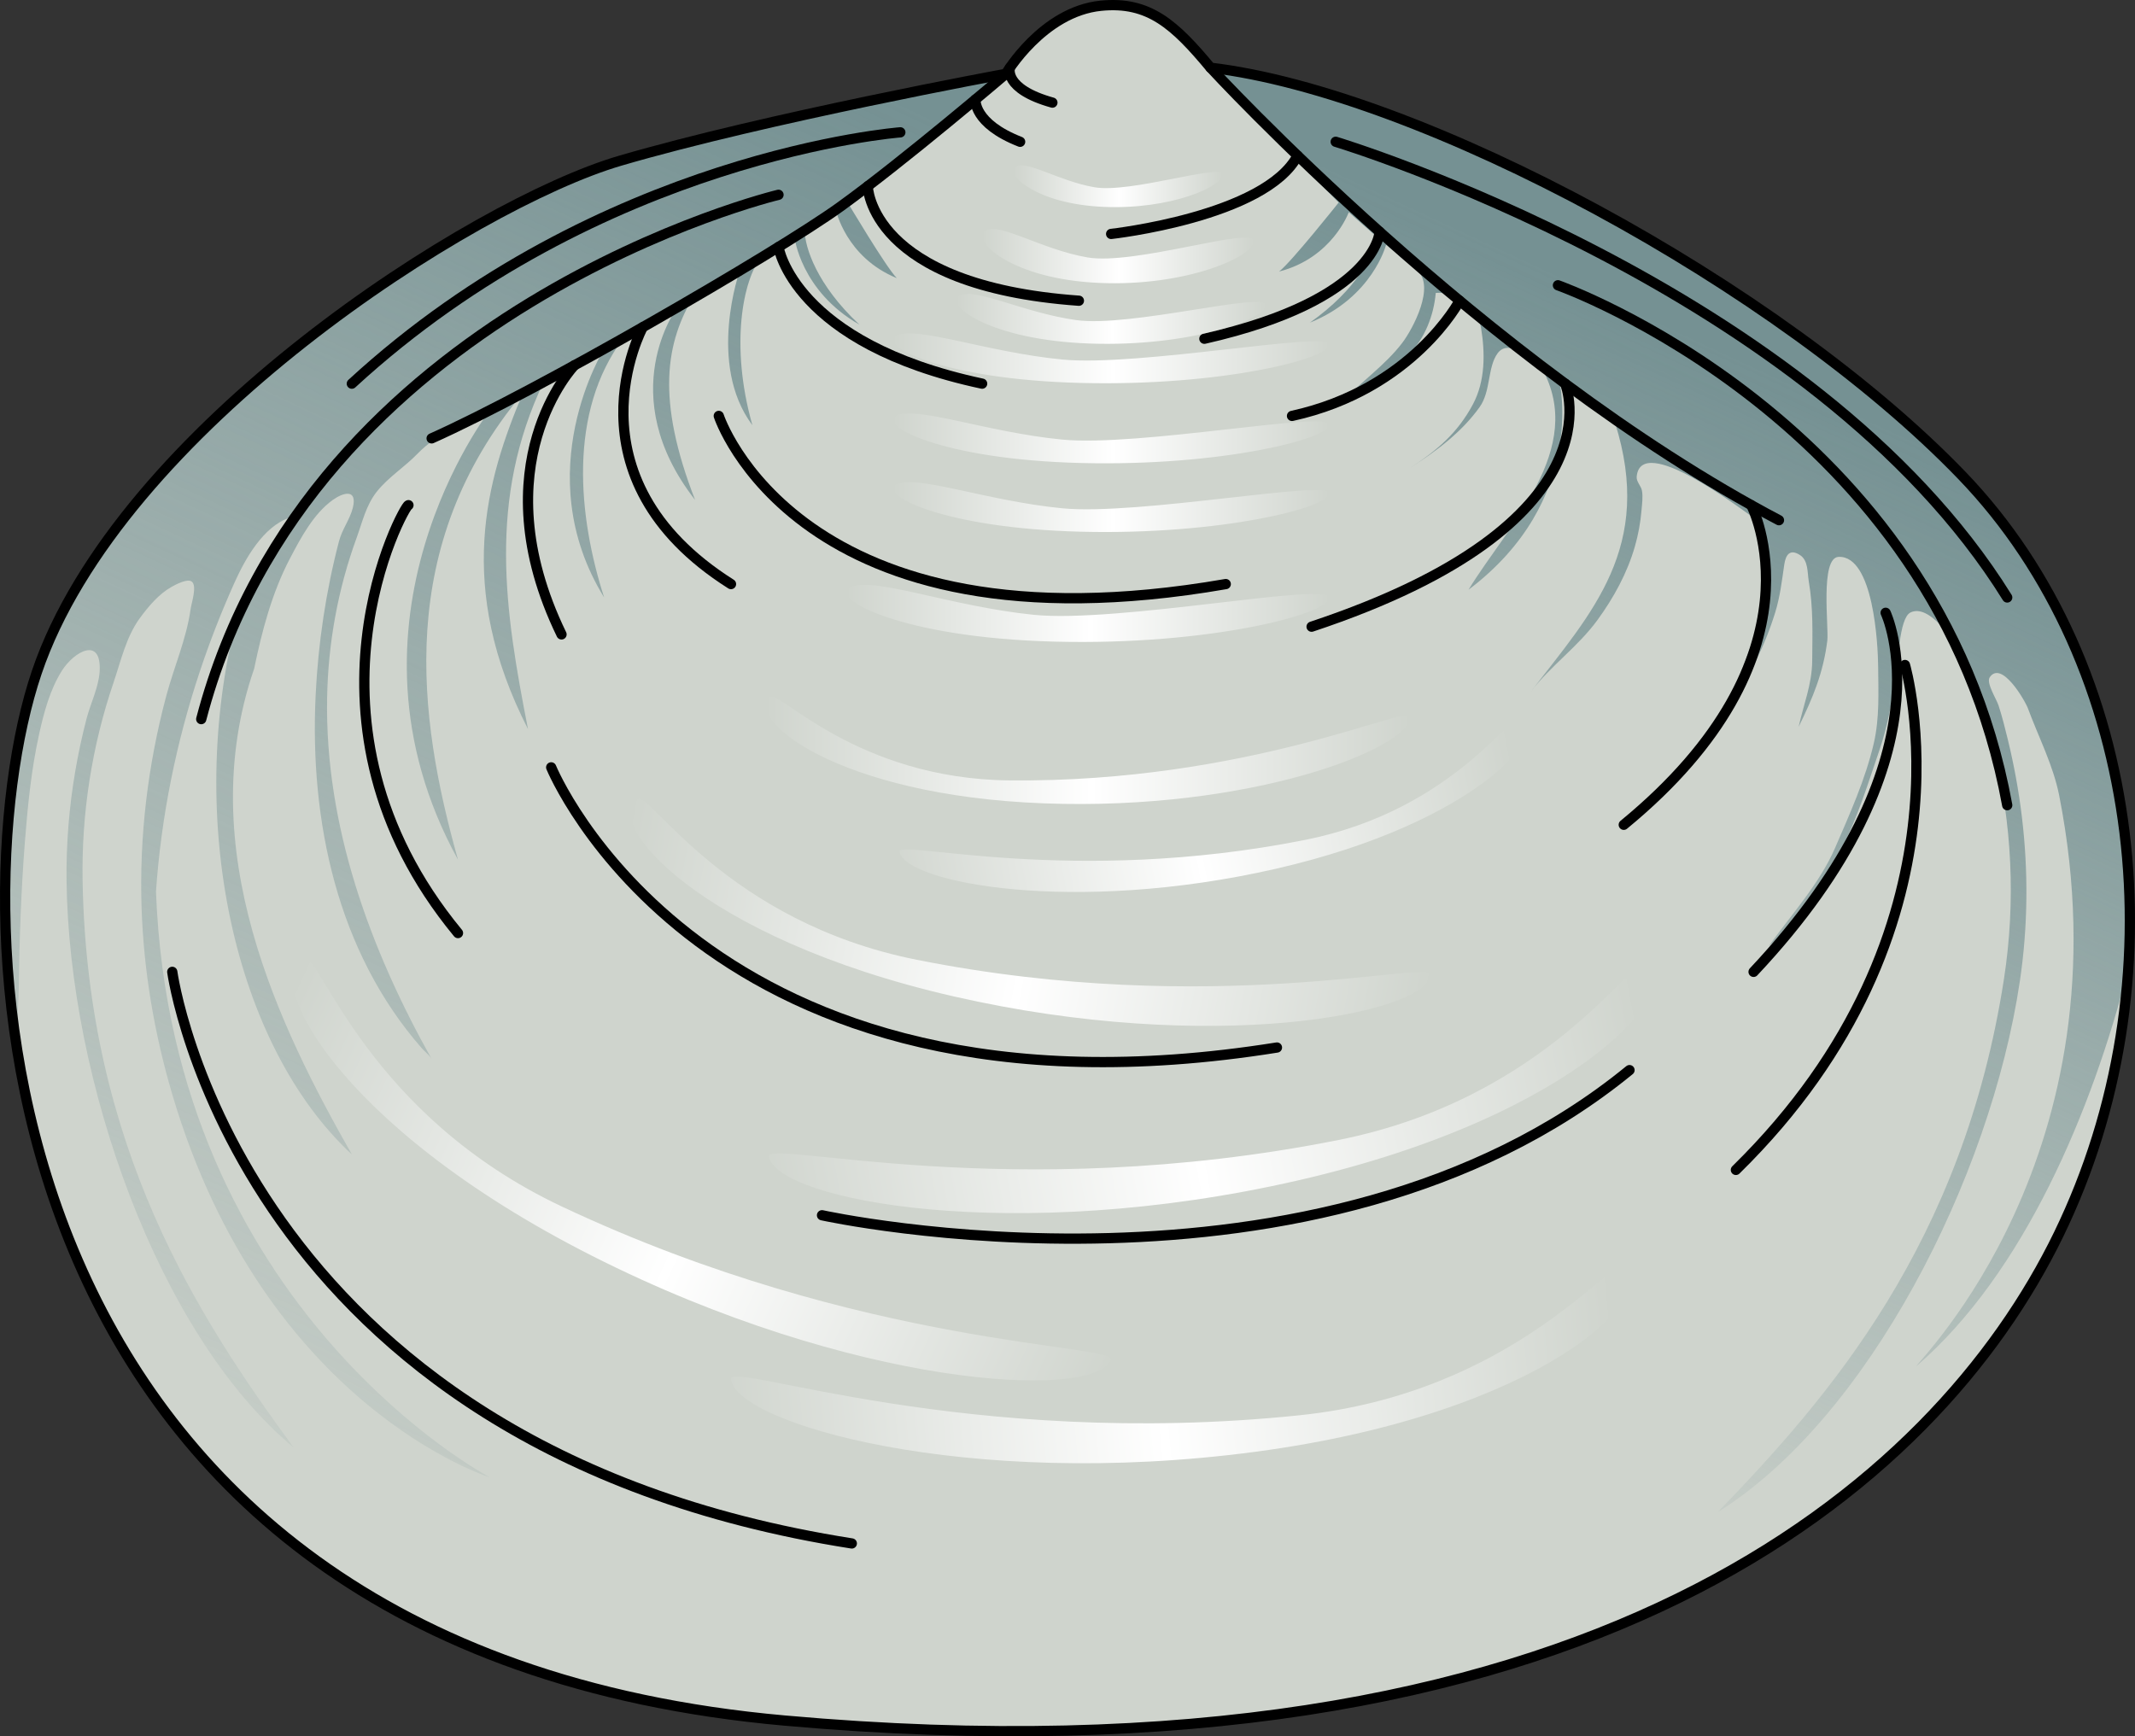 <?xml version="1.0" encoding="utf-8"?>
<!-- Generator: Adobe Illustrator 16.0.0, SVG Export Plug-In . SVG Version: 6.00 Build 0)  -->
<!DOCTYPE svg PUBLIC "-//W3C//DTD SVG 1.1//EN" "http://www.w3.org/Graphics/SVG/1.1/DTD/svg11.dtd">
<svg version="1.1" id="Layer_1" xmlns="http://www.w3.org/2000/svg" xmlns:xlink="http://www.w3.org/1999/xlink" x="0px" y="0px"
	 width="208.359px" height="169.468px" viewBox="0 0 208.359 169.468" enable-background="new 0 0 208.359 169.468"
	 xml:space="preserve">
<rect x="0" y="0" width="208.359" height="169.468" fill="#333333" stroke="none"/>
<g>
	<g>
		<path fill="#CFD4CD" d="M107.444,0.56c-5.705,0.57-9.275,6.646-9.275,6.646s-23.336,4.292-37.656,8.483
			S11.615,41.884,3.583,65.633s-5.588,95.278,72.995,102.298c78.585,7.021,112.463-23.016,124.337-47.464
			c11.875-24.448,8.383-55.533-9.43-74.043c-17.813-18.51-52.74-37.371-73.346-39.815C114.648,2.417,112.14,0.091,107.444,0.56z"/>
		<linearGradient id="SVGID_1_" gradientUnits="userSpaceOnUse" x1="169.831" y1="35.044" x2="121.049" y2="139.738">
			<stop  offset="0" style="stop-color:#759193"/>
			<stop  offset="1" style="stop-color:#759193;stop-opacity:0"/>
		</linearGradient>
		<path fill="url(#SVGID_1_)" d="M191.485,46.424c-17.813-18.51-52.74-37.371-73.346-39.815c-0.38-0.457-0.746-0.886-1.108-1.297
			c-0.019-0.003-0.044-0.009-0.044-0.009s-0.014-0.033-0.038-0.085c-0.216-0.245-0.429-0.481-0.642-0.708
			c-0.006-0.008-0.014-0.017-0.021-0.024c2.135,2.972,6.238,6.886,7.718,8.472c1.974,2.119,6.637,6.813,6.637,6.813
			s-4.644,5.844-5.812,6.732c5.199-1.328,6.801-5.791,6.801-5.791s0.841,0.764,2.738,2.413c-0.242,1.622-1.89,5.087-6.529,8.365
			c6.127-2.468,7.43-7.603,7.43-7.603s1.41,1.173,2.996,2.473c1.871,1.533-0.388,5.763-1.43,7.124
			c-1.666,2.174-3.979,3.75-5.852,5.73c2.132-0.568,4.97-2.98,6.492-4.569c1.583-1.651,2.445-3.818,2.644-6.054
			c1.921-0.193,4.128,1.654,4.419,3.406c0.408,2.479,0.42,5.199-0.797,7.473c-1.504,2.814-3.517,4.505-6.094,6.183
			c2.538-1.638,4.984-3.445,6.755-5.923c1.099-1.539,0.759-3.875,1.742-5.233c1.108-1.531,3.224,0.588,4.326,1.434
			c4.396,7.902-3.317,15.327-7.156,21.632c11.618-8.771,8.874-20.334,8.874-20.334s1.416,1.059,5.416,4.006
			c3.852,12.156-2.277,18.575-8.186,26.243c1.916-2.487,4.595-4.371,6.482-6.962c1.588-2.18,2.904-4.579,3.652-7.181
			c0.33-1.151,0.548-2.332,0.646-3.525c0.051-0.605,0.152-1.312,0.045-1.914c-0.082-0.469-0.557-0.876-0.516-1.362
			c0.379-4.364,10.203,3.17,11.292,3.917c3.262,7.967-0.96,13.36-2.181,18.308c1.908-2.74,3.436-5.806,4.413-9
			c0.474-1.549,0.646-3.064,0.878-4.648c0.148-1.008,0.574-1.557,1.539-0.933c0.818,0.532,0.71,1.705,0.85,2.53
			c0.453,2.666,0.36,5.11,0.338,7.81c-0.02,2.273-0.85,4.258-1.322,6.419c1.389-2.833,2.398-5.242,2.795-8.392
			c0.164-1.305-0.731-8.115,1.104-8.192c3.412-0.142,3.842,8.578,3.859,10.687c0.021,2.523,0.146,5.053-0.427,7.52
			c-0.819,3.523-2.348,6.892-3.778,10.203c-1.498,3.475-4.313,6.555-6.487,9.603c2.794-2.234,5.384-6.111,7.013-9.273
			c1.631-3.166,2.652-6.506,3.808-9.887c0.817-2.393,1.194-4.69,1.604-7.085c0.219-1.277,0.29-5.767,1.413-6.334
			c1.816-0.916,4.255,2.732,4.958,3.988c1.525,2.721,2.367,6.133,3.121,9.137c1.855,7.387,2.217,15.104,1.055,22.631
			c-3.993,25.839-17.125,40.86-27.92,52.034c14.576-9.073,26.599-32.506,29.472-51.821c0.79-5.316,0.837-10.734,0.192-16.068
			c-0.305-2.515-0.761-5.011-1.36-7.471c-0.275-1.131-0.558-2.271-0.92-3.377c-0.196-0.601-1.216-2.192-0.859-2.726
			c1.147-1.72,3.45,2.258,3.739,3.041c1.043,2.822,2.464,5.538,3.045,8.49c6.893,35.027-13.865,55.257-13.932,55.691
			c10.52-9.095,17.139-24.948,20.658-38.71C208.883,76.764,203.384,58.789,191.485,46.424z"/>
		<linearGradient id="SVGID_2_" gradientUnits="userSpaceOnUse" x1="73.025" y1="3.059" x2="4.758" y2="149.57">
			<stop  offset="0" style="stop-color:#759193"/>
			<stop  offset="1" style="stop-color:#759193;stop-opacity:0"/>
		</linearGradient>
		<path fill="url(#SVGID_2_)" d="M100.614,4.151c-1.57,1.57-2.445,3.055-2.445,3.055s-23.336,4.292-37.656,8.483
			S11.615,41.884,3.583,65.633c-2.813,8.317-4.336,22.496-1.758,37.71c-0.368-2.17-0.023-4.708,0.006-6.896
			c0.063-4.781,0.228-9.566,0.602-14.334c0.274-3.498,0.625-7.024,1.384-10.457c0.468-2.116,1.056-4.344,2.225-6.194
			c1.197-1.894,3.902-3.4,3.681,0.103c-0.095,1.5-0.896,3.118-1.275,4.574c-0.432,1.661-0.795,3.341-1.086,5.032
			c-0.613,3.554-0.908,7.161-0.867,10.768c0.224,19.526,8.955,44.374,22.162,55.344C19.478,128.748,8.508,112.082,8.06,85.94
			c-0.111-6.559,0.908-13.114,3.021-19.325c0.719-2.114,1.229-4.448,2.559-6.272c0.843-1.154,1.85-2.356,3.11-3.067
			c0.369-0.208,1.556-0.848,1.974-0.505c0.527,0.435-0.041,2.094-0.119,2.658c-0.4,2.914-1.634,5.687-2.391,8.538
			c-1.789,6.729-2.631,13.701-2.396,20.664c0.207,6.157,1.248,12.271,2.993,18.178c9.02,30.541,30.996,37.385,30.996,37.385
			s-31.017-16.29-32.584-57.171c0.509-7.342,1.98-14.607,4.313-21.587c0.976-2.922,2.102-5.794,3.365-8.604
			c1.034-2.299,2.793-5.438,5.347-6.303c-0.063,0.021-0.449,1.75-0.576,2.016c-0.421,0.881-1.054,1.662-1.587,2.484
			c-1.135,1.754-2.175,3.574-3.025,5.483c-4.926,19.434-0.283,41.453,11.275,52.158c-7.022-12.354-15.615-29.787-9.529-47.411
			c0.76-3.689,1.74-7.412,3.499-10.766c1.04-1.984,2.298-4.348,4.153-5.685c1.05-0.756,2.436-1.127,1.978,0.742
			c-0.279,1.136-1.048,2.104-1.355,3.283c-1.276,4.895-2.031,9.946-2.276,14.998c-0.594,12.256,2.09,25.059,10.367,34.487
			c0.285,0.324,0.744,0.671,0.953,1.045c-6.02-10.754-10.418-22.751-10.201-35.226c0.093-5.327,1.049-10.627,2.876-15.634
			c0.567-1.557,0.924-3.196,1.977-4.521c1.12-1.41,2.706-2.394,3.956-3.684c1.976-2.039,4.547-3.038,7.076-4.26
			c0,0-15.948,20.527-3.111,43.873c-3.952-14.039-6.141-30.612,6.334-45.546c-3.57,8.45-6.627,18.862,0.498,32.795
			c-2.277-11.586-3.945-22.349,1.521-33.87c4.363-2.376,5.908-3.234,5.908-3.234s-7.53,12.03,0,24.259
			c-2.544-7.918-3.549-18.079,1.879-25.311c4.58-2.611,5.252-2.999,5.252-2.999s-6.316,8.447,1.742,18.784
			c-3.805-9.81-2.91-15.39,0-20.1c4.366-2.282,4.366-2.282,4.366-2.282s-3.247,9.109,1.229,15.094
			c-2.238-7.895-0.86-14.226,0.801-16.321c1.748-1.073,3.305-2.044,3.305-2.044s0.596,5.265,6.33,8.542
			c-4.152-3.877-5.313-7.535-5.334-9.175c2.104-1.376,3.041-2.018,3.041-2.018s0.982,4.639,5.951,6.66
			c-1.037-1.038-4.844-7.459-4.844-7.459s5.258-4.018,7.502-5.848C92.421,12.009,99.856,6.708,100.614,4.151z"/>
		<path fill="none" stroke="#000000" stroke-linecap="round" stroke-linejoin="round" stroke-miterlimit="10" d="M107.444,0.56
			c-5.705,0.57-9.275,6.646-9.275,6.646s-23.336,4.292-37.656,8.483S11.615,41.884,3.583,65.633s-5.588,95.278,72.995,102.298
			c78.585,7.021,112.463-23.016,124.337-47.464c11.875-24.448,8.383-55.533-9.43-74.043c-17.813-18.51-52.74-37.371-73.346-39.815
			C114.648,2.417,112.14,0.091,107.444,0.56z"/>
		<path fill="none" stroke="#000000" stroke-linecap="round" stroke-linejoin="round" stroke-miterlimit="10" d="M98.169,7.206
			c0,0-9.948,8.491-16.193,12.991c-6.244,4.499-29.566,17.998-39.852,22.589"/>
		<path fill="none" stroke="#000000" stroke-linecap="round" stroke-linejoin="round" stroke-miterlimit="10" d="M118.14,6.608
			c0,0,26.596,28.959,55.473,44.164"/>
		<path fill="none" stroke="#000000" stroke-linecap="round" stroke-linejoin="round" stroke-miterlimit="10" d="M98.56,6.608
			c0,0-0.688,2.059,4.146,3.408"/>
		<path fill="none" stroke="#000000" stroke-linecap="round" stroke-linejoin="round" stroke-miterlimit="10" d="M95.198,9.708
			c0,0-0.248,2.332,4.359,4.131"/>
		<path fill="none" stroke="#000000" stroke-linecap="round" stroke-linejoin="round" stroke-miterlimit="10" d="M84.685,18.178
			c0,0,0.146,9.712,20.607,11.173"/>
		<path fill="none" stroke="#000000" stroke-linecap="round" stroke-linejoin="round" stroke-miterlimit="10" d="M108.438,22.832
			c0,0,15.025-1.663,18.197-7.638"/>
		<path fill="none" stroke="#000000" stroke-linecap="round" stroke-linejoin="round" stroke-miterlimit="10" d="M134.641,22.625
			c0,0-0.247,6.614-17.103,10.437"/>
		<path fill="none" stroke="#000000" stroke-linecap="round" stroke-linejoin="round" stroke-miterlimit="10" d="M142.444,29.352
			c0,0-4.551,8.657-16.354,11.242"/>
		<path fill="none" stroke="#000000" stroke-linecap="round" stroke-linejoin="round" stroke-miterlimit="10" d="M75.976,24.108
			c0,0,1.436,9.402,19.873,13.337"/>
		<path fill="none" stroke="#000000" stroke-linecap="round" stroke-linejoin="round" stroke-miterlimit="10" d="M62.731,31.932
			c0,0-7.916,14.62,8.609,25.075"/>
		<path fill="none" stroke="#000000" stroke-linecap="round" stroke-linejoin="round" stroke-miterlimit="10" d="M152.747,37.446
			c0,0,5.719,13.604-24.746,23.72"/>
		<path fill="none" stroke="#000000" stroke-linecap="round" stroke-linejoin="round" stroke-miterlimit="10" d="M170.911,49.306
			c0,0,7.678,14.669-12.445,31.195"/>
		<path fill="none" stroke="#000000" stroke-linecap="round" stroke-linejoin="round" stroke-miterlimit="10" d="M39.862,49.306
			c-0.337-0.169-12.142,21.189,4.834,41.763"/>
		<path fill="none" stroke="#000000" stroke-linecap="round" stroke-linejoin="round" stroke-miterlimit="10" d="M80.222,118.612
			c0,0,48.451,10.679,78.805-14.165"/>
		<path fill="none" stroke="#000000" stroke-linecap="round" stroke-linejoin="round" stroke-miterlimit="10" d="M184.024,59.809
			c0,0,6.757,14.145-12.889,35.046"/>
		<path fill="none" stroke="#000000" stroke-linecap="round" stroke-linejoin="round" stroke-miterlimit="10" d="M185.909,64.904
			c0,0,7.544,25.708-16.5,49.281"/>
		<path fill="none" stroke="#000000" stroke-linecap="round" stroke-linejoin="round" stroke-miterlimit="10" d="M152.042,27.843
			c0,0,36.965,13.054,43.847,50.746"/>
		<path fill="none" stroke="#000000" stroke-linecap="round" stroke-linejoin="round" stroke-miterlimit="10" d="M130.354,13.838
			c0,0,46.676,14.067,65.534,44.477"/>
		<path fill="none" stroke="#000000" stroke-linecap="round" stroke-linejoin="round" stroke-miterlimit="10" d="M87.866,12.916
			c0,0-29.271,2.208-53.531,24.53"/>
		<path fill="none" stroke="#000000" stroke-linecap="round" stroke-linejoin="round" stroke-miterlimit="10" d="M75.976,19.012
			c0,0-45.808,10.949-56.337,51.175"/>
		<path fill="none" stroke="#000000" stroke-linecap="round" stroke-linejoin="round" stroke-miterlimit="10" d="M56.056,35.66
			c0,0-9.289,9.691-1.256,26.26"/>
		<path fill="none" stroke="#000000" stroke-linecap="round" stroke-linejoin="round" stroke-miterlimit="10" d="M70.147,40.594
			c0,0,7.707,23.669,49.477,16.413"/>
		<path fill="none" stroke="#000000" stroke-linecap="round" stroke-linejoin="round" stroke-miterlimit="10" d="M53.792,74.896
			c0,0,14.778,36.303,70.828,27.345"/>
		<path fill="none" stroke="#000000" stroke-linecap="round" stroke-linejoin="round" stroke-miterlimit="10" d="M16.812,94.855
			c0,0,6.285,46.36,66.318,55.789"/>
	</g>
	<linearGradient id="SVGID_3_" gradientUnits="userSpaceOnUse" x1="95.849" y1="24.996" x2="122.362" y2="24.996">
		<stop  offset="0" style="stop-color:#FFFFFF;stop-opacity:0"/>
		<stop  offset="0.505" style="stop-color:#FFFFFF"/>
		<stop  offset="1" style="stop-color:#FFFFFF;stop-opacity:0"/>
	</linearGradient>
	<path fill="url(#SVGID_3_)" d="M96.026,22.603c-1.074,0.972,2.729,4.642,11.258,5.011c8.529,0.37,15.078-2.587,15.078-4.078
		c0-1.492-11.615,2.384-16.24,1.588C101.495,24.329,97.259,21.486,96.026,22.603z"/>
	<linearGradient id="SVGID_4_" gradientUnits="userSpaceOnUse" x1="98.914" y1="18.179" x2="119.297" y2="18.179">
		<stop  offset="0" style="stop-color:#FFFFFF;stop-opacity:0"/>
		<stop  offset="0.505" style="stop-color:#FFFFFF"/>
		<stop  offset="1" style="stop-color:#FFFFFF;stop-opacity:0"/>
	</linearGradient>
	<path fill="url(#SVGID_4_)" d="M99.05,16.338c-0.824,0.748,2.099,3.569,8.654,3.854c6.557,0.284,11.593-1.99,11.593-3.137
		c0-1.146-8.929,1.834-12.485,1.222C103.255,17.666,99.997,15.48,99.05,16.338z"/>
	<linearGradient id="SVGID_5_" gradientUnits="userSpaceOnUse" x1="93.324" y1="31.125" x2="123.554" y2="31.125">
		<stop  offset="0" style="stop-color:#FFFFFF;stop-opacity:0"/>
		<stop  offset="0.505" style="stop-color:#FFFFFF"/>
		<stop  offset="1" style="stop-color:#FFFFFF;stop-opacity:0"/>
	</linearGradient>
	<path fill="url(#SVGID_5_)" d="M93.526,28.926c-1.223,0.894,3.111,4.265,12.834,4.605c9.726,0.339,17.193-2.377,17.193-3.748
		c0-1.369-13.242,2.191-18.516,1.46C99.763,30.512,94.931,27.9,93.526,28.926z"/>
	<linearGradient id="SVGID_6_" gradientUnits="userSpaceOnUse" x1="87.122" y1="34.972" x2="129.757" y2="34.972">
		<stop  offset="0" style="stop-color:#FFFFFF;stop-opacity:0"/>
		<stop  offset="0.505" style="stop-color:#FFFFFF"/>
		<stop  offset="1" style="stop-color:#FFFFFF;stop-opacity:0"/>
	</linearGradient>
	<path fill="url(#SVGID_6_)" d="M87.407,32.773c-1.725,0.894,4.388,4.265,18.1,4.604c13.718,0.339,24.25-2.377,24.25-3.748
		c0-1.369-18.676,2.191-26.115,1.46C96.2,34.359,89.387,31.748,87.407,32.773z"/>
	<linearGradient id="SVGID_7_" gradientUnits="userSpaceOnUse" x1="87.122" y1="42.786" x2="129.757" y2="42.786">
		<stop  offset="0" style="stop-color:#FFFFFF;stop-opacity:0"/>
		<stop  offset="0.505" style="stop-color:#FFFFFF"/>
		<stop  offset="1" style="stop-color:#FFFFFF;stop-opacity:0"/>
	</linearGradient>
	<path fill="url(#SVGID_7_)" d="M87.407,40.587c-1.725,0.894,4.388,4.265,18.1,4.604c13.718,0.339,24.25-2.377,24.25-3.748
		c0-1.369-18.676,2.19-26.115,1.46C96.2,42.173,89.387,39.562,87.407,40.587z"/>
	<linearGradient id="SVGID_8_" gradientUnits="userSpaceOnUse" x1="87.122" y1="49.492" x2="129.757" y2="49.492">
		<stop  offset="0" style="stop-color:#FFFFFF;stop-opacity:0"/>
		<stop  offset="0.505" style="stop-color:#FFFFFF"/>
		<stop  offset="1" style="stop-color:#FFFFFF;stop-opacity:0"/>
	</linearGradient>
	<path fill="url(#SVGID_8_)" d="M87.407,47.292c-1.725,0.894,4.388,4.265,18.1,4.604c13.718,0.339,24.25-2.377,24.25-3.748
		c0-1.369-18.676,2.191-26.115,1.46C96.2,48.878,89.387,46.267,87.407,47.292z"/>
	<linearGradient id="SVGID_9_" gradientUnits="userSpaceOnUse" x1="82.592" y1="59.869" x2="129.757" y2="59.869">
		<stop  offset="0" style="stop-color:#FFFFFF;stop-opacity:0"/>
		<stop  offset="0.505" style="stop-color:#FFFFFF"/>
		<stop  offset="1" style="stop-color:#FFFFFF;stop-opacity:0"/>
	</linearGradient>
	<path fill="url(#SVGID_9_)" d="M82.907,57.351c-1.908,1.024,4.855,4.885,20.023,5.274c15.175,0.389,26.826-2.722,26.826-4.292
		c0-1.569-20.66,2.509-28.891,1.672S85.099,56.175,82.907,57.351z"/>
	<linearGradient id="SVGID_10_" gradientUnits="userSpaceOnUse" x1="74.736" y1="73.221" x2="137.634" y2="73.221">
		<stop  offset="0" style="stop-color:#FFFFFF;stop-opacity:0"/>
		<stop  offset="0.505" style="stop-color:#FFFFFF"/>
		<stop  offset="1" style="stop-color:#FFFFFF;stop-opacity:0"/>
	</linearGradient>
	<path fill="url(#SVGID_10_)" d="M75.136,68.009c-2.467,2.114,6.477,9.632,26.713,10.399c20.241,0.767,35.785-5.368,35.785-8.464
		c0-1.277-15.858,6.447-39.109,6.226C83.625,76.029,75.976,67.29,75.136,68.009z"/>
	
		<linearGradient id="SVGID_11_" gradientUnits="userSpaceOnUse" x1="5279.683" y1="-409.682" x2="5342.583" y2="-409.682" gradientTransform="matrix(-0.983 0.186 0.186 0.983 5413.729 -505.387)">
		<stop  offset="0" style="stop-color:#FFFFFF;stop-opacity:0"/>
		<stop  offset="0.505" style="stop-color:#FFFFFF"/>
		<stop  offset="1" style="stop-color:#FFFFFF;stop-opacity:0"/>
	</linearGradient>
	<path fill="url(#SVGID_11_)" d="M148.834,69.603c2.817,1.618-4.571,10.669-24.31,15.189c-19.746,4.521-36.16,1.386-36.736-1.656
		c-0.238-1.255,16.781,3.384,39.584-1.161C141.985,79.063,147.874,69.052,148.834,69.603z"/>
	
		<linearGradient id="SVGID_12_" gradientUnits="userSpaceOnUse" x1="5272.307" y1="-381.49" x2="5360.642" y2="-381.49" gradientTransform="matrix(-0.983 0.186 0.186 0.983 5413.729 -505.387)">
		<stop  offset="0" style="stop-color:#FFFFFF;stop-opacity:0"/>
		<stop  offset="0.505" style="stop-color:#FFFFFF"/>
		<stop  offset="1" style="stop-color:#FFFFFF;stop-opacity:0"/>
	</linearGradient>
	<path fill="url(#SVGID_12_)" d="M160.776,93.888c3.957,2.273-6.418,14.982-34.139,21.332c-27.73,6.35-50.781,1.945-51.592-2.326
		c-0.333-1.762,23.568,4.752,55.592-1.63C151.159,107.174,159.431,93.116,160.776,93.888z"/>
	
		<linearGradient id="SVGID_13_" gradientUnits="userSpaceOnUse" x1="-155.472" y1="1367.017" x2="-67.138" y2="1367.017" gradientTransform="matrix(0.909 0.417 -0.417 0.909 738.103 -1077.252)">
		<stop  offset="0" style="stop-color:#FFFFFF;stop-opacity:0"/>
		<stop  offset="0.505" style="stop-color:#FFFFFF"/>
		<stop  offset="1" style="stop-color:#FFFFFF;stop-opacity:0"/>
	</linearGradient>
	<path fill="url(#SVGID_13_)" d="M29.8,93.646c-4.387,1.254,2.619,16.089,27.992,28.932c25.381,12.846,48.815,14.127,50.631,10.177
		c0.748-1.63-24.019-1.067-53.561-14.981C35.933,108.859,31.294,93.221,29.8,93.646z"/>
	
		<linearGradient id="SVGID_14_" gradientUnits="userSpaceOnUse" x1="5509.701" y1="-147.063" x2="5598.03" y2="-147.063" gradientTransform="matrix(-0.996 0.094 0.094 0.996 5659.012 -241.183)">
		<stop  offset="0" style="stop-color:#FFFFFF;stop-opacity:0"/>
		<stop  offset="0.505" style="stop-color:#FFFFFF"/>
		<stop  offset="1" style="stop-color:#FFFFFF;stop-opacity:0"/>
	</linearGradient>
	<path fill="url(#SVGID_14_)" d="M158.467,123.628c3.728,2.631-7.782,14.322-35.972,18.072c-28.199,3.748-50.743-2.777-51.153-7.104
		c-0.167-1.786,23.024,6.918,55.503,3.536C147.656,135.964,157.196,122.734,158.467,123.628z"/>
	
		<linearGradient id="SVGID_15_" gradientUnits="userSpaceOnUse" x1="-114.496" y1="621.958" x2="-34.663" y2="621.958" gradientTransform="matrix(0.983 0.186 -0.186 0.983 288.731 -505.387)">
		<stop  offset="0" style="stop-color:#FFFFFF;stop-opacity:0"/>
		<stop  offset="0.505" style="stop-color:#FFFFFF"/>
		<stop  offset="1" style="stop-color:#FFFFFF;stop-opacity:0"/>
	</linearGradient>
	<path fill="url(#SVGID_15_)" d="M62.222,77.975c-3.574,2.054,5.802,13.54,30.854,19.277c25.062,5.738,45.895,1.759,46.627-2.102
		c0.301-1.593-21.3,4.295-50.24-1.474C70.914,89.981,63.439,77.276,62.222,77.975z"/>
</g>
</svg>
